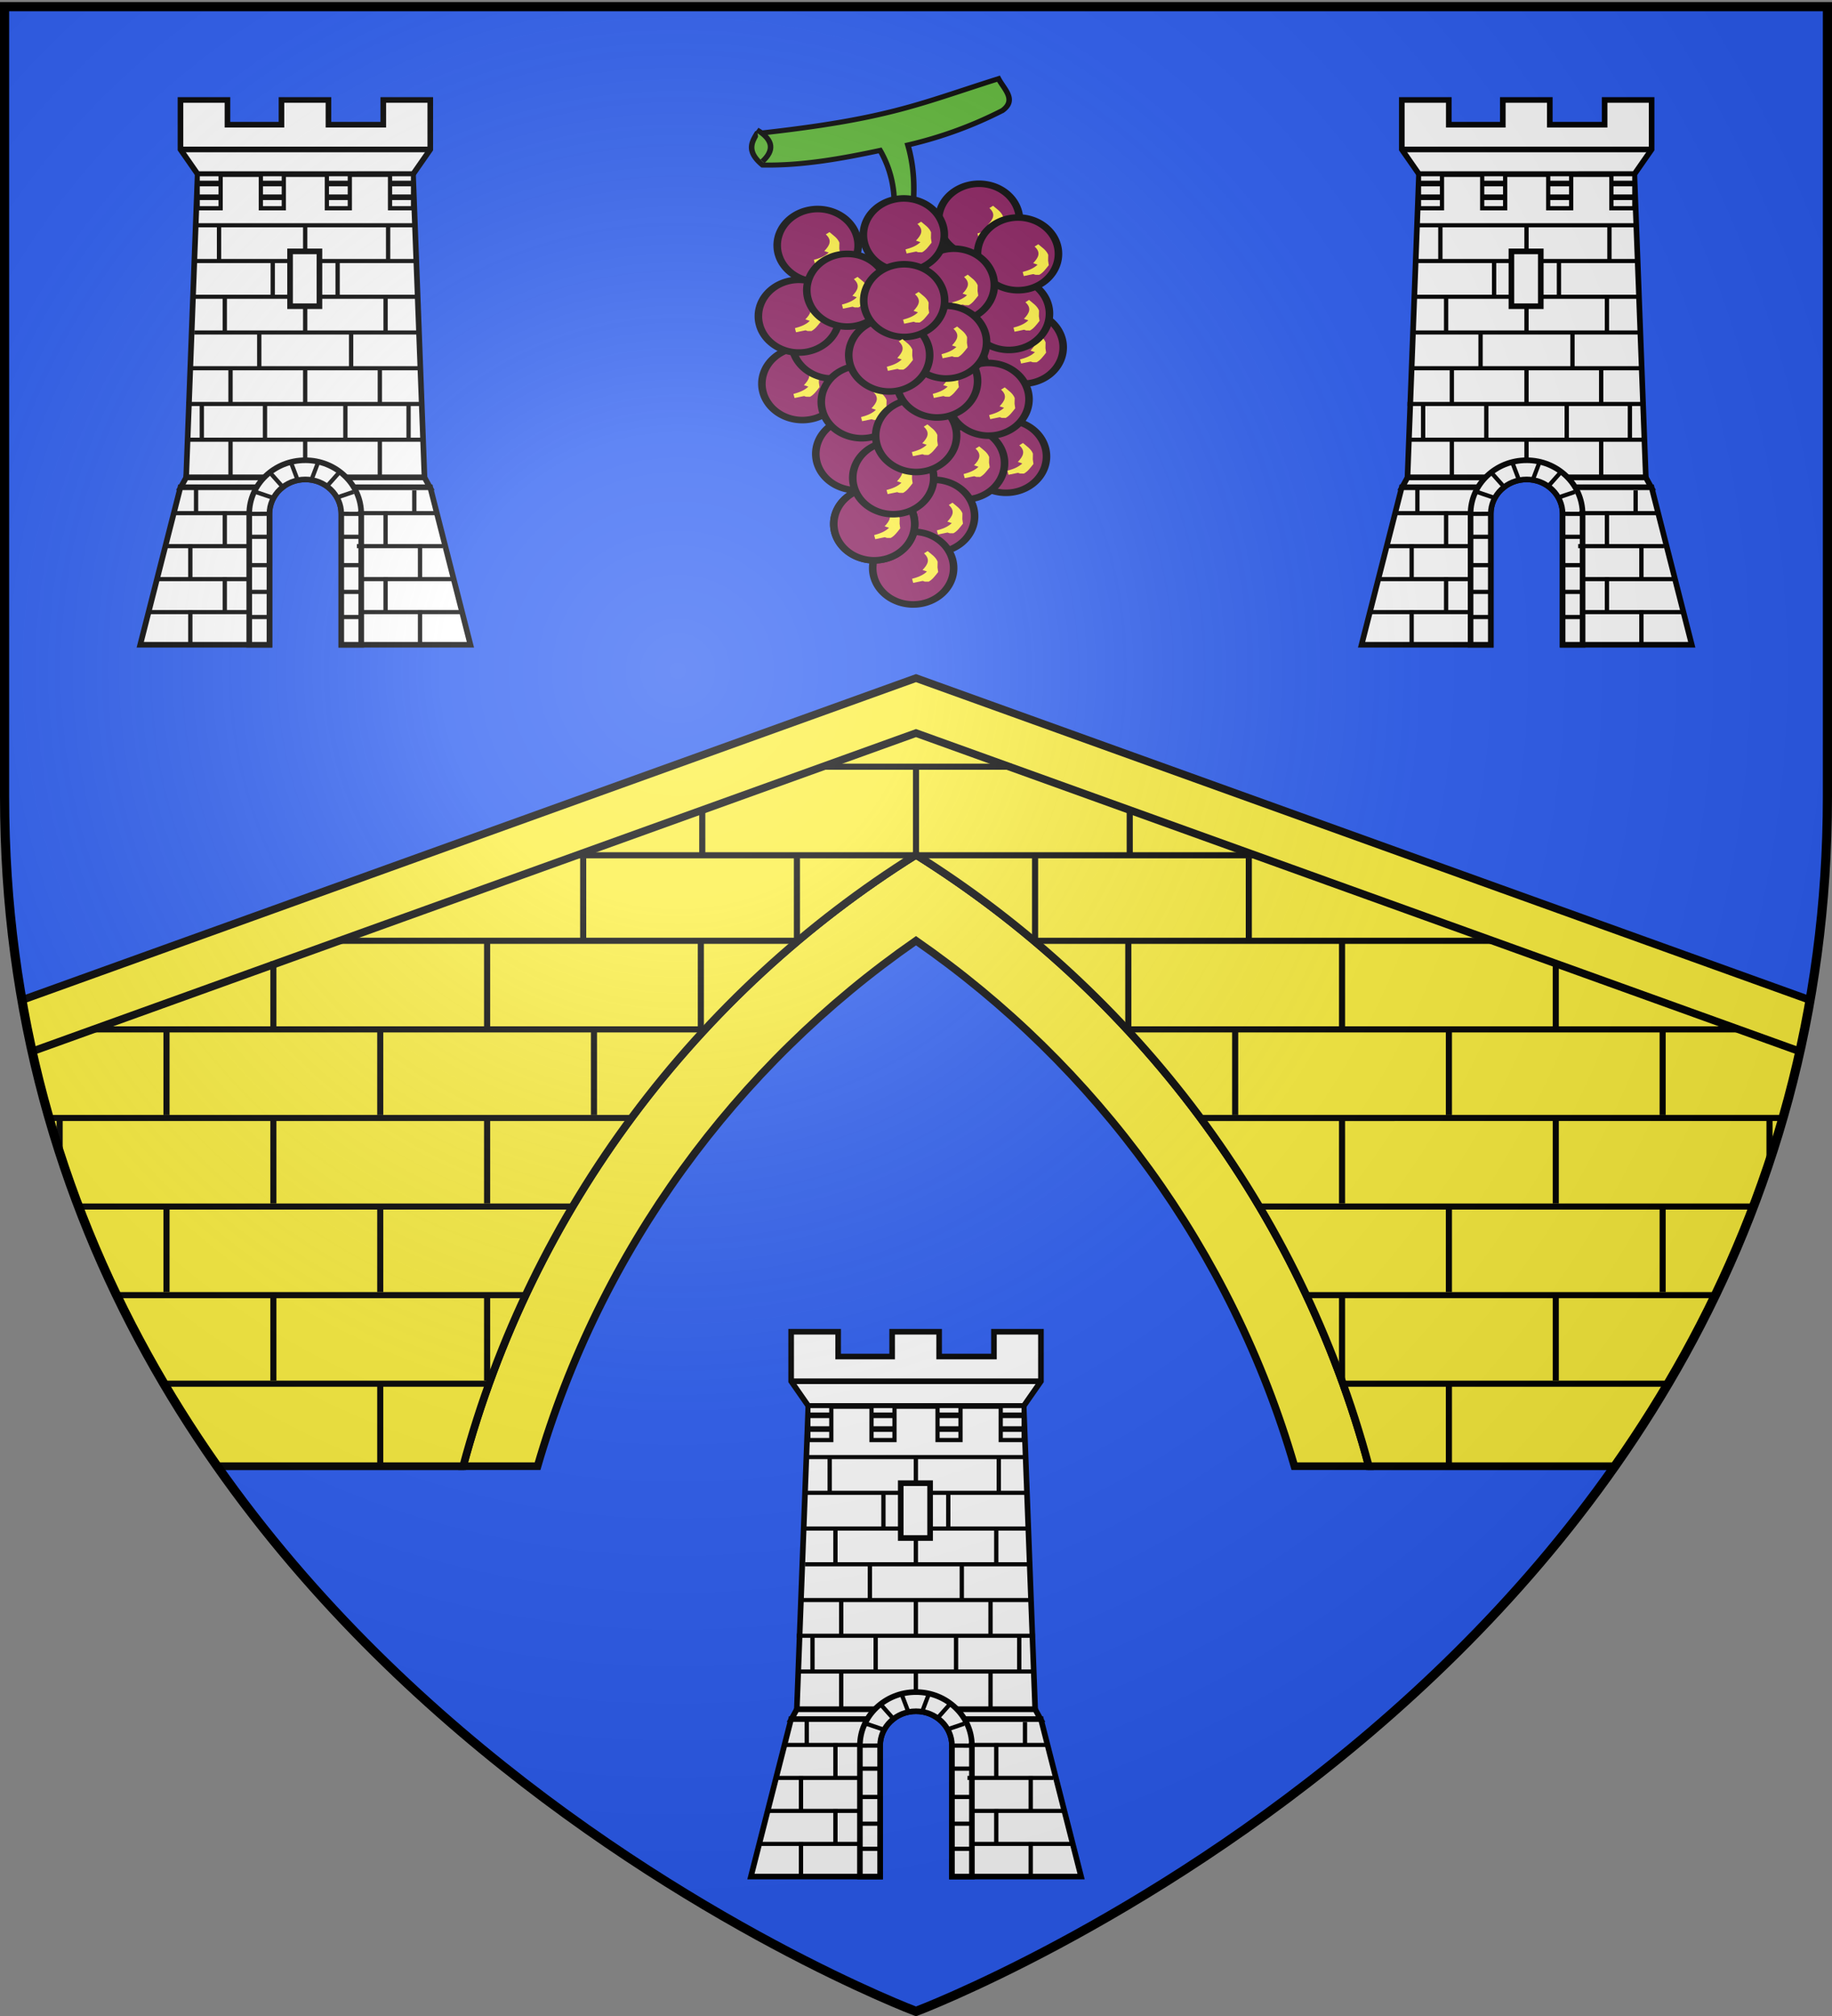 <svg xmlns="http://www.w3.org/2000/svg" xmlns:xlink="http://www.w3.org/1999/xlink" width="600" height="660" version="1.0"><rect width="100%" height="100%" fill="#808080" stroke="none"/><defs><radialGradient xlink:href="#a" id="g" cx="221.445" cy="226.331" r="300" fx="221.445" fy="226.331" gradientTransform="matrix(1.353 0 0 1.349 -77.63 -85.747)" gradientUnits="userSpaceOnUse"/><linearGradient id="a"><stop offset="0" style="stop-color:white;stop-opacity:.314"/><stop offset=".19" style="stop-color:white;stop-opacity:.251"/><stop offset=".6" style="stop-color:#6b6b6b;stop-opacity:.125"/><stop offset="1" style="stop-color:black;stop-opacity:.125"/></linearGradient><path id="b" d="M2.922 27.672c0-5.951 2.317-9.843 5.579-11.012 1.448-.519 3.307-.273 5.018 1.447 2.119 2.129 2.736 7.993-3.483 9.121.658-.956.619-3.081-.714-3.787-.99-.524-2.113-.253-2.676.123-.824.552-1.729 2.106-1.679 4.108H2.922z"/></defs><g style="display:inline"><path d="M300 658.5s298.5-112.32 298.5-397.772V2.176H1.5v258.552C1.5 546.18 300 658.5 300 658.5z" style="fill:#2b5df2;fill-opacity:1;fill-rule:evenodd;stroke:none;stroke-width:1px;stroke-linecap:butt;stroke-linejoin:miter;stroke-opacity:1;display:inline"/></g><g style="display:inline"><g id="e" style="display:inline" transform="matrix(.64 0 0 .64 125.328 305.432)"><path d="M209.03 204.008V229.321l8.81 12.656h110.214l8.81-12.656V204.008h-24.048v12.657H284.762v-12.657h-24.047v12.657h-27.637v-12.657H209.03z" style="fill:#fff;fill-opacity:1;stroke:#000;stroke-width:2.875;stroke-miterlimit:4;stroke-dasharray:none;stroke-opacity:1"/><path d="M211.938 397.132h121.971l-5.878-155.16H217.816l-5.878 155.16z" style="fill:#fff;fill-opacity:1;stroke:#000;stroke-width:2.875;stroke-miterlimit:4;stroke-dasharray:none;stroke-opacity:1"/><path d="m211.94 397.122-2.75 5h52.063c3.176-2.509 7.251-4 11.687-4 4.436 0 8.512 1.491 11.688 4h52.031l-2.75-5H211.94zM209.003 402.122l-20.563 80.562h66.125v-67c0-5.458 2.605-10.337 6.688-13.562h-52.25zm75.625 0c4.083 3.225 6.687 8.104 6.687 13.562v67h66.094l-20.562-80.562h-52.22z" style="fill:#fff;fill-opacity:1;stroke:#000;stroke-width:2.875;stroke-miterlimit:4;stroke-dasharray:none;stroke-opacity:1"/><use xlink:href="#c" width="600" height="660" transform="translate(0 109.813)"/><path d="M211.938 376.742h121.82v2.109h-121.82zM211.938 358.46h121.82v2.109h-121.82zM214.607 340.179h116.481v2.109H214.607zM216.133 321.898h114.574v2.109H216.133zM215.37 303.617h114.574v2.109H215.37zM215.751 285.335H328.8v2.109H215.751zM216.895 267.054h111.142v2.109H216.895z" style="fill:#000;fill-opacity:1;stroke:none;stroke-width:2;stroke-miterlimit:4;stroke-dasharray:none;stroke-opacity:1"/><path d="M217.831 241.977h11.756v17.429h-11.756v-17.429zM316.275 241.972h11.756v17.429h-11.756v-17.429zM283.945 241.972H295.7v17.429h-11.756v-17.429zM250.16 241.977h11.757v17.429h-11.756v-17.429z" style="fill:#fff;fill-opacity:1;stroke:#000;stroke-width:2.156;stroke-miterlimit:4;stroke-dasharray:none;stroke-opacity:1"/><path id="c" d="M-286.44 271.746h18.537v2.204h-18.537z" style="fill:#000;fill-opacity:1;stroke:none;stroke-width:2;stroke-miterlimit:4;stroke-dasharray:none;stroke-opacity:1" transform="rotate(-90)"/><use xlink:href="#c" width="600" height="660" transform="translate(-16.595 18.537)"/><use xlink:href="#c" width="600" height="660" transform="translate(0 37.073)"/><path d="M265.12 281.463h15.027v28.045h-15.028v-28.045z" style="fill:#fff;fill-opacity:1;stroke:#000;stroke-width:2.875;stroke-miterlimit:4;stroke-dasharray:none;stroke-opacity:1"/><use xlink:href="#c" width="600" height="660" transform="translate(23.513 54.203)"/><use xlink:href="#c" width="600" height="660" transform="translate(0 72.74)"/><use xlink:href="#c" width="600" height="660" transform="translate(-20.573 91.277)"/><use xlink:href="#c" width="600" height="660" transform="translate(-44.086)"/><use xlink:href="#c" width="600" height="660" transform="translate(16.595 18.537)"/><use xlink:href="#c" width="600" height="660" transform="translate(52.903 91.277)"/><use xlink:href="#c" width="600" height="660" transform="translate(38.208 109.813)"/><use xlink:href="#c" width="600" height="660" transform="translate(-38.208 72.74)"/><use xlink:href="#c" width="600" height="660" transform="translate(-52.903 91.277)"/><use xlink:href="#c" width="600" height="660" transform="translate(42.438)"/><use xlink:href="#c" width="600" height="660" transform="translate(41.147 37.073)"/><use xlink:href="#c" width="600" height="660" transform="translate(-41.147 37.073)"/><use xlink:href="#c" width="600" height="660" transform="translate(-23.512 54.203)"/><use xlink:href="#c" width="600" height="660" transform="translate(38.208 72.74)"/><use xlink:href="#c" width="600" height="660" transform="translate(20.573 91.277)"/><use xlink:href="#c" width="600" height="660" transform="translate(-38.208 109.813)"/><path d="M283.945 253.776H295.7M283.945 246.745H295.7M316.275 253.776h11.756M316.275 246.745h11.756M250.146 253.776h11.756M250.146 246.745h11.756M217.816 253.776h11.756M217.816 246.745h11.756" style="fill:none;fill-opacity:1;stroke:#000;stroke-width:2.875;stroke-miterlimit:4;stroke-dasharray:none;stroke-opacity:1"/><path id="d" d="M-432.99 312.893h18.537v2.204h-18.537z" style="fill:#000;fill-opacity:1;stroke:none;stroke-width:2;stroke-miterlimit:4;stroke-dasharray:none;stroke-opacity:1" transform="rotate(-90)"/><path d="M192.425 464.93h52.899v2.109h-52.899zM196.711 448.055h48.116v2.109h-48.116zM201.283 431.18h43.964v2.109h-43.964zM205.855 414.305h39.639v2.109h-39.639z" style="fill:#000;fill-opacity:1;stroke:none;stroke-width:2;stroke-miterlimit:4;stroke-dasharray:none;stroke-opacity:1"/><use xlink:href="#d" width="600" height="660" transform="translate(-99.928 50.625)"/><use xlink:href="#d" width="600" height="660" transform="translate(0 33.75)"/><use xlink:href="#d" width="600" height="660" transform="translate(-99.928 16.875)"/><use xlink:href="#d" width="600" height="660" transform="matrix(1 0 0 .675 -96.99 123.336)"/><use xlink:href="#d" width="600" height="660" transform="matrix(1 0 0 .661 14.695 129.722)"/><use xlink:href="#d" width="600" height="660" transform="translate(17.634 50.625)"/><use xlink:href="#d" width="600" height="660" transform="translate(-82.294 33.75)"/><use xlink:href="#d" width="600" height="660" transform="translate(17.634 16.875)"/><use xlink:href="#d" width="600" height="660" transform="translate(-82.294)"/><path d="M272.878 388.31c-15.818 0-28.657 12.3-28.657 27.437v66.937h10.344v-66.969c0-9.703 8.235-17.593 18.375-17.593s18.375 7.89 18.375 17.593v66.97h10.219v-66.938c0-15.137-12.838-27.438-28.656-27.438z" style="fill:#fff;fill-opacity:1;stroke:#000;stroke-width:2.875;stroke-miterlimit:4;stroke-dasharray:none;stroke-opacity:1"/><path d="M244.056 468.49h10.572M243.77 455.638h11.143M244.056 441.967h10.857M244.341 427.476h10.287M244.237 415.737l10.332-.044M247.484 404.508l8.858 3.008M254.628 394.391l6.571 7.383M265.485 389.196l3.429 9.023M300.958 468.49h-10.572M301.244 455.638H290.1M300.958 441.967H290.1M300.672 427.476h-10.286M300.777 415.737l-10.333-.044M297.53 404.508l-8.858 3.008M290.386 394.391l-6.572 7.383M279.528 389.196l-3.428 9.023" style="fill:#000;fill-opacity:1;stroke:#000;stroke-width:2.156;stroke-miterlimit:4;stroke-dasharray:none;stroke-opacity:1"/><path d="M209.03 229.321h127.833" style="fill:#fff;fill-opacity:1;stroke:#000;stroke-width:2.875;stroke-miterlimit:4;stroke-dasharray:none;stroke-opacity:1"/><path d="M299.855 414.305h39.639v2.109h-39.639zM299.283 431.18h43.964v2.109h-43.964zM300.711 448.055h48.116v2.109h-48.116zM300.486 464.93h52.899v2.109h-52.899z" style="fill:#000;fill-opacity:1;stroke:none;stroke-width:2;stroke-miterlimit:4;stroke-dasharray:none;stroke-opacity:1"/></g><use xlink:href="#e" width="600" height="660" style="display:inline" transform="translate(-200 -403.27)"/><use xlink:href="#e" width="600" height="660" style="display:inline" transform="translate(200 -403.27)"/><path d="M300 279.844C228.099 324.876 174.206 396.04 151.687 480h24.375C196.55 409.38 240.986 348.902 300 307.969 359.015 348.902 403.45 409.38 423.938 480h24.375C425.793 396.04 371.9 324.876 300 279.844z" style="display:inline;opacity:1;fill:#fcef3c;fill-opacity:1;stroke:#000;stroke-width:2.5;stroke-miterlimit:4;stroke-dasharray:none;stroke-opacity:1"/><path d="M300 222 7.188 327.406C17.746 387.977 42.091 437.246 72.501 480h78.656c22.19-84.836 76.37-154.766 148.843-200.156 72.473 45.39 126.654 115.32 148.844 200.156H527.5c30.41-42.755 54.755-92.023 65.313-152.594L300 222z" style="opacity:1;fill:#fcef3c;fill-opacity:1;stroke:#000;stroke-width:2.5;stroke-miterlimit:4;stroke-dasharray:none;stroke-opacity:1;display:inline"/><path d="M300 240 10.531 344.219C22.184 396.61 44.18 441.689 71.094 480h80.594c22.514-83.966 76.41-155.124 148.312-200.156C371.902 324.876 425.798 396.034 448.313 480h80.593c26.914-38.311 48.91-83.389 60.563-135.781L300 240z" style="display:inline;opacity:1;fill:#fcef3c;fill-opacity:1;stroke:#000;stroke-width:2.5;stroke-miterlimit:4;stroke-dasharray:none;stroke-opacity:1"/><g style="display:inline"><path d="M-160.409 452h107.116v2h-107.116zM-172.177 423h134.562v2h-134.562zM-187.362 394h161.674v2h-161.674zM-206.533 365h190.778v2h-190.778zM-230.639 336h200.955v2h-200.955zM-261.516 307h150.75v2h-150.75z" style="fill:#000;fill-opacity:1;stroke:none;stroke-width:1.5;stroke-miterlimit:4;stroke-dasharray:none;stroke-opacity:1" transform="scale(-1 1)"/><path d="M189.698 279h221.399v2H189.698zM268.983 250h62.393v2h-62.393z" style="opacity:1;fill:#000;fill-opacity:1;stroke:none;stroke-width:1.5;stroke-miterlimit:4;stroke-dasharray:none;stroke-opacity:1"/><path d="M439.181 452h107.557v2H439.181zM427.413 423h134.12v2h-134.12zM412.228 394h161.674v2H412.228zM393.057 365h190.998v2H393.057zM368.951 336h200.955v2H368.951zM338.074 307h150.75v2h-150.75z" style="fill:#000;fill-opacity:1;stroke:none;stroke-width:1.5;stroke-miterlimit:4;stroke-dasharray:none;stroke-opacity:1"/><path d="M158.533 366h2v28h-2zM88.533 366h2v28h-2zM18.533 366h2v12.375h-2zM158.533 424h2v28h-2zM88.533 424h2v28h-2zM228.533 308h2v28h-2zM158.533 308h2v28h-2zM88.533 314.755h2V336h-2zM193.533 337h2v28h-2zM123.533 337h2v28h-2zM53.533 337h2v28h-2zM123.533 453h2v28h-2zM123.533 395h2v28h-2zM53.533 395h2v28h-2z" style="fill:#000;fill-opacity:1;stroke:none;stroke-width:2.5;stroke-miterlimit:4;stroke-dasharray:none;stroke-opacity:1"/><path d="M299 251.844h2v28h-2zM229 265.726h2v14.118h-2zM369 265.726h2v14.118h-2zM260 280.844h2v28h-2zM338 280.844h2v28h-2zM408 280.844h2v28h-2zM190 280.844h2v28h-2z" style="opacity:1;fill:#000;fill-opacity:1;stroke:none;stroke-width:2.5;stroke-miterlimit:4;stroke-dasharray:none;stroke-opacity:1"/><path d="M-440.533 366h2v28h-2zM-510.533 366h2v28h-2zM-580.533 366h2v14.383h-2zM-440.533 424h2v28h-2zM-510.533 424h2v28h-2zM-370.533 308h2v28h-2zM-440.533 308h2v28h-2zM-510.533 315.431h2V336h-2zM-405.533 337h2v28h-2zM-475.533 337h2v28h-2zM-545.533 337h2v28h-2zM-475.533 453h2v28h-2zM-475.533 395h2v28h-2zM-545.533 395h2v28h-2z" style="fill:#000;fill-opacity:1;stroke:none;stroke-width:2.5;stroke-miterlimit:4;stroke-dasharray:none;stroke-opacity:1" transform="scale(-1 1)"/></g><g transform="matrix(1.1 0 0 1 -909.72 0)"><path d="M1097.325 47.472c4.293 16.296-.255 31.33-2.58 46.68l-8.626 9.345c5.103-19.982 11.624-37.64 2.946-54.251-11.489 2.694-23.166 5.016-35.02 4.786-4.802-4.421-3.273-7.381-1.661-10.322 39.136-4.7 47.935-9.607 71.923-17.939 1.692 3.473 5.525 6.946 1.156 10.418a115.484 115.484 0 0 1-28.138 11.283z" style="fill:#5ab532;fill-opacity:1;fill-rule:evenodd;stroke:#000;stroke-width:1.65;stroke-linecap:butt;stroke-linejoin:miter;stroke-miterlimit:4;stroke-dasharray:none;stroke-opacity:1;display:inline"/><path d="M783.942 599.635a19.092 19.799 0 1 1 .031.01" style="fill:#841557;fill-opacity:1;fill-rule:evenodd;stroke:#000;stroke-width:3.573;stroke-linecap:round;stroke-linejoin:miter;stroke-miterlimit:4;stroke-dasharray:none;stroke-dashoffset:0;stroke-opacity:1" transform="matrix(.631 0 0 .601 633.27 -235.299)"/><use xlink:href="#f" width="600" height="660" transform="translate(-.792 28.638)"/><path d="M783.942 599.635a19.092 19.799 0 1 1 .031.01" style="fill:#841557;fill-opacity:1;fill-rule:evenodd;stroke:#000;stroke-width:3.573;stroke-linecap:round;stroke-linejoin:miter;stroke-miterlimit:4;stroke-dasharray:none;stroke-dashoffset:0;stroke-opacity:1" transform="matrix(.631 0 0 .601 629.181 -246.353)"/><path d="M783.942 599.635a19.092 19.799 0 1 1 .031.01" style="fill:#841557;fill-opacity:1;fill-rule:evenodd;stroke:#000;stroke-width:3.573;stroke-linecap:round;stroke-linejoin:miter;stroke-miterlimit:4;stroke-dasharray:none;stroke-dashoffset:0;stroke-opacity:1" transform="matrix(.631 0 0 .601 605.998 -267.609)"/><path d="M783.942 599.635a19.092 19.799 0 1 1 .031.01" style="fill:#841557;fill-opacity:1;fill-rule:evenodd;stroke:#000;stroke-width:3.573;stroke-linecap:round;stroke-linejoin:miter;stroke-miterlimit:4;stroke-dasharray:none;stroke-dashoffset:0;stroke-opacity:1" transform="matrix(.631 0 0 .601 572.215 -268.685)"/><path d="M783.942 599.635a19.092 19.799 0 1 1 .031.01" style="fill:#841557;fill-opacity:1;fill-rule:evenodd;stroke:#000;stroke-width:3.573;stroke-linecap:round;stroke-linejoin:miter;stroke-miterlimit:4;stroke-dasharray:none;stroke-dashoffset:0;stroke-opacity:1" transform="matrix(.631 0 0 .601 620.264 -276.961)"/><use xlink:href="#f" width="600" height="660" transform="translate(-13.464 -12.595)"/><path d="M783.942 599.635a19.092 19.799 0 1 1 .031.01" style="fill:#841557;fill-opacity:1;fill-rule:evenodd;stroke:#000;stroke-width:3.573;stroke-linecap:round;stroke-linejoin:miter;stroke-miterlimit:4;stroke-dasharray:none;stroke-dashoffset:0;stroke-opacity:1" transform="matrix(.631 0 0 .601 631.856 -265.907)"/><path d="M783.942 599.635a19.092 19.799 0 1 1 .031.01" style="fill:#841557;fill-opacity:1;fill-rule:evenodd;stroke:#000;stroke-width:3.573;stroke-linecap:round;stroke-linejoin:miter;stroke-miterlimit:4;stroke-dasharray:none;stroke-dashoffset:0;stroke-opacity:1" transform="matrix(.631 0 0 .601 567.655 -223.396)"/><use xlink:href="#f" width="600" height="660" transform="translate(-68.25 39.93)"/><path d="M783.942 599.635a19.092 19.799 0 1 1 .031.01" style="fill:#841557;fill-opacity:1;fill-rule:evenodd;stroke:#000;stroke-width:3.573;stroke-linecap:round;stroke-linejoin:miter;stroke-miterlimit:4;stroke-dasharray:none;stroke-dashoffset:0;stroke-opacity:1" transform="matrix(.631 0 0 .601 576.572 -237)"/><path d="M783.942 599.635a19.092 19.799 0 1 1 .031.01" style="fill:#841557;fill-opacity:1;fill-rule:evenodd;stroke:#000;stroke-width:3.573;stroke-linecap:round;stroke-linejoin:miter;stroke-miterlimit:4;stroke-dasharray:none;stroke-dashoffset:0;stroke-opacity:1" transform="matrix(.631 0 0 .601 566.61 -245.502)"/><path d="M783.942 599.635a19.092 19.799 0 1 1 .031.01" style="fill:#841557;fill-opacity:1;fill-rule:evenodd;stroke:#000;stroke-width:3.573;stroke-linecap:round;stroke-linejoin:miter;stroke-miterlimit:4;stroke-dasharray:none;stroke-dashoffset:0;stroke-opacity:1" transform="matrix(.631 0 0 .601 612.762 -255.705)"/><use xlink:href="#f" width="600" height="660" transform="translate(-67.816 18.404)"/><use xlink:href="#f" width="600" height="660" transform="translate(-62.17 -3.977)"/><path d="M783.942 599.635a19.092 19.799 0 1 1 .031.01" style="fill:#841557;fill-opacity:1;fill-rule:evenodd;stroke:#000;stroke-width:3.573;stroke-linecap:round;stroke-linejoin:miter;stroke-miterlimit:4;stroke-dasharray:none;stroke-dashoffset:0;stroke-opacity:1" transform="matrix(.631 0 0 .601 581.03 -254.004)"/><path d="M783.942 599.635a19.092 19.799 0 1 1 .031.01" style="fill:#841557;fill-opacity:1;fill-rule:evenodd;stroke:#000;stroke-width:3.573;stroke-linecap:round;stroke-linejoin:miter;stroke-miterlimit:4;stroke-dasharray:none;stroke-dashoffset:0;stroke-opacity:1" transform="matrix(.631 0 0 .601 597.87 -272.154)"/><path d="M783.942 599.635a19.092 19.799 0 1 1 .031.01" style="fill:#841557;fill-opacity:1;fill-rule:evenodd;stroke:#000;stroke-width:3.573;stroke-linecap:round;stroke-linejoin:miter;stroke-miterlimit:4;stroke-dasharray:none;stroke-dashoffset:0;stroke-opacity:1" transform="matrix(.631 0 0 .601 628.29 -199.59)"/><path d="M783.942 599.635a19.092 19.799 0 1 1 .031.01" style="fill:#841557;fill-opacity:1;fill-rule:evenodd;stroke:#000;stroke-width:3.573;stroke-linecap:round;stroke-linejoin:miter;stroke-miterlimit:4;stroke-dasharray:none;stroke-dashoffset:0;stroke-opacity:1" transform="matrix(.631 0 0 .601 615.806 -197.392)"/><path d="M783.942 599.635a19.092 19.799 0 1 1 .031.01" style="fill:#841557;fill-opacity:1;fill-rule:evenodd;stroke:#000;stroke-width:3.573;stroke-linecap:round;stroke-linejoin:miter;stroke-miterlimit:4;stroke-dasharray:none;stroke-dashoffset:0;stroke-opacity:1" transform="matrix(.631 0 0 .601 623.093 -218.295)"/><path d="M783.942 599.635a19.092 19.799 0 1 1 .031.01" style="fill:#841557;fill-opacity:1;fill-rule:evenodd;stroke:#000;stroke-width:3.573;stroke-linecap:round;stroke-linejoin:miter;stroke-miterlimit:4;stroke-dasharray:none;stroke-dashoffset:0;stroke-opacity:1" transform="matrix(.631 0 0 .601 583.705 -200.44)"/><path d="M783.942 599.635a19.092 19.799 0 1 1 .031.01" style="fill:#841557;fill-opacity:1;fill-rule:evenodd;stroke:#000;stroke-width:3.573;stroke-linecap:round;stroke-linejoin:miter;stroke-miterlimit:4;stroke-dasharray:none;stroke-dashoffset:0;stroke-opacity:1" transform="matrix(.631 0 0 .601 585.336 -217.445)"/><path d="M783.942 599.635a19.092 19.799 0 1 1 .031.01" style="fill:#841557;fill-opacity:1;fill-rule:evenodd;stroke:#000;stroke-width:3.573;stroke-linecap:round;stroke-linejoin:miter;stroke-miterlimit:4;stroke-dasharray:none;stroke-dashoffset:0;stroke-opacity:1" transform="matrix(.631 0 0 .601 606.89 -180.034)"/><path d="M783.942 599.635a19.092 19.799 0 1 1 .031.01" style="fill:#841557;fill-opacity:1;fill-rule:evenodd;stroke:#000;stroke-width:3.573;stroke-linecap:round;stroke-linejoin:miter;stroke-miterlimit:4;stroke-dasharray:none;stroke-dashoffset:0;stroke-opacity:1" transform="matrix(.631 0 0 .601 600.647 -163.029)"/><path d="M783.942 599.635a19.092 19.799 0 1 1 .031.01" style="fill:#841557;fill-opacity:1;fill-rule:evenodd;stroke:#000;stroke-width:3.573;stroke-linecap:round;stroke-linejoin:miter;stroke-miterlimit:4;stroke-dasharray:none;stroke-dashoffset:0;stroke-opacity:1" transform="matrix(.631 0 0 .601 589.056 -177.484)"/><path d="M783.942 599.635a19.092 19.799 0 1 1 .031.01" style="fill:#841557;fill-opacity:1;fill-rule:evenodd;stroke:#000;stroke-width:3.573;stroke-linecap:round;stroke-linejoin:miter;stroke-miterlimit:4;stroke-dasharray:none;stroke-dashoffset:0;stroke-opacity:1" transform="matrix(.631 0 0 .601 589.056 -177.484)"/><use xlink:href="#f" width="600" height="660" transform="translate(-44.223 86.144)"/><path d="M783.942 599.635a19.092 19.799 0 1 1 .031.01" style="fill:#841557;fill-opacity:1;fill-rule:evenodd;stroke:#000;stroke-width:3.573;stroke-linecap:round;stroke-linejoin:miter;stroke-miterlimit:4;stroke-dasharray:none;stroke-dashoffset:0;stroke-opacity:1" transform="matrix(.631 0 0 .601 594.712 -192.582)"/><use xlink:href="#f" width="600" height="660" transform="translate(-40.531 71.39)"/><use xlink:href="#f" width="600" height="660" transform="translate(-48.132 47.517)"/><path d="M783.942 599.635a19.092 19.799 0 1 1 .031.01" style="fill:#841557;fill-opacity:1;fill-rule:evenodd;stroke:#000;stroke-width:3.573;stroke-linecap:round;stroke-linejoin:miter;stroke-miterlimit:4;stroke-dasharray:none;stroke-dashoffset:0;stroke-opacity:1" transform="matrix(.631 0 0 .601 601.54 -206.39)"/><path d="M783.942 599.635a19.092 19.799 0 1 1 .031.01" style="fill:#841557;fill-opacity:1;fill-rule:evenodd;stroke:#000;stroke-width:3.573;stroke-linecap:round;stroke-linejoin:miter;stroke-miterlimit:4;stroke-dasharray:none;stroke-dashoffset:0;stroke-opacity:1" transform="matrix(.631 0 0 .601 607.78 -224.247)"/><use xlink:href="#f" width="600" height="660" transform="translate(-26.773 39.916)"/><use xlink:href="#f" width="600" height="660" transform="translate(-21.003 9.962)"/><path d="M783.942 599.635a19.092 19.799 0 1 1 .031.01" style="fill:#841557;fill-opacity:1;fill-rule:evenodd;stroke:#000;stroke-width:3.573;stroke-linecap:round;stroke-linejoin:miter;stroke-miterlimit:4;stroke-dasharray:none;stroke-dashoffset:0;stroke-opacity:1" transform="matrix(.631 0 0 .601 610.456 -237)"/><path d="M783.942 599.635a19.092 19.799 0 1 1 .031.01" style="fill:#841557;fill-opacity:1;fill-rule:evenodd;stroke:#000;stroke-width:3.573;stroke-linecap:round;stroke-linejoin:miter;stroke-miterlimit:4;stroke-dasharray:none;stroke-dashoffset:0;stroke-opacity:1" transform="matrix(.631 0 0 .601 593.514 -232.75)"/><use xlink:href="#f" width="600" height="660" transform="translate(-53.817 10.676)"/><path d="M783.942 599.635a19.092 19.799 0 1 1 .031.01" style="fill:#841557;fill-opacity:1;fill-rule:evenodd;stroke:#000;stroke-width:3.573;stroke-linecap:round;stroke-linejoin:miter;stroke-miterlimit:4;stroke-dasharray:none;stroke-dashoffset:0;stroke-opacity:1" transform="matrix(.631 0 0 .601 597.972 -250.604)"/><path d="M1052.384 42.51c5.198 3.44 5.03 6.88 1.66 10.322" style="fill:#5ab532;fill-opacity:1;stroke:#000;stroke-width:1.65;stroke-miterlimit:4;stroke-dasharray:none;stroke-opacity:1"/><path id="f" d="M1136.152 79.962c1.102 1.068 2.343 1.828 2.966 3.468l-.037 1.901.197 1.488c-.967 1.338-1.693 2.468-2.84 3.157l-1.157-.018-.607-.229-2.838.643-.329-1.34c1.549-.452 3.182-1.064 4.435-2.379l-1.322-.495c1.58-1.836 2.414-3.475.441-5.444l1.091-.752z" style="opacity:1;fill:#fcef3c;fill-opacity:1;stroke:none;stroke-width:1.5;stroke-miterlimit:4;stroke-dasharray:none;stroke-opacity:1"/><use xlink:href="#f" width="600" height="660" transform="translate(-35.614 15.608)"/><use xlink:href="#f" width="600" height="660" transform="translate(-9.99 46.852)"/><use xlink:href="#f" width="600" height="660" transform="translate(-17.59 66.165)"/><use xlink:href="#f" width="600" height="660" transform="translate(-4.56 65.066)"/><use xlink:href="#f" width="600" height="660" transform="translate(-33.008 58.972)"/><use xlink:href="#f" width="600" height="660" transform="translate(-34.885 -7.383)"/><use xlink:href="#f" width="600" height="660" transform="translate(-2.746 18.228)"/><use xlink:href="#f" width="600" height="660" transform="translate(-25.548 84.61)"/><use xlink:href="#f" width="600" height="660" transform="translate(-32.93 100.45)"/><use xlink:href="#f" width="600" height="660" transform="translate(-24.167 26.928)"/><use xlink:href="#f" width="600" height="660" transform="translate(-40.454 31.04)"/></g></g><g style="display:inline"><path d="M300 658.5s298.5-112.32 298.5-397.772V2.176H1.5v258.552C1.5 546.18 300 658.5 300 658.5z" style="opacity:1;fill:url(#g);fill-opacity:1;fill-rule:evenodd;stroke:none;stroke-width:1px;stroke-linecap:butt;stroke-linejoin:miter;stroke-opacity:1"/></g><g style="display:inline"><path d="M300 658.5S1.5 546.18 1.5 260.728V2.176h597v258.552C598.5 546.18 300 658.5 300 658.5z" style="opacity:1;fill:none;fill-opacity:1;fill-rule:evenodd;stroke:#000;stroke-width:3;stroke-linecap:butt;stroke-linejoin:miter;stroke-miterlimit:4;stroke-dasharray:none;stroke-opacity:1"/></g></svg>